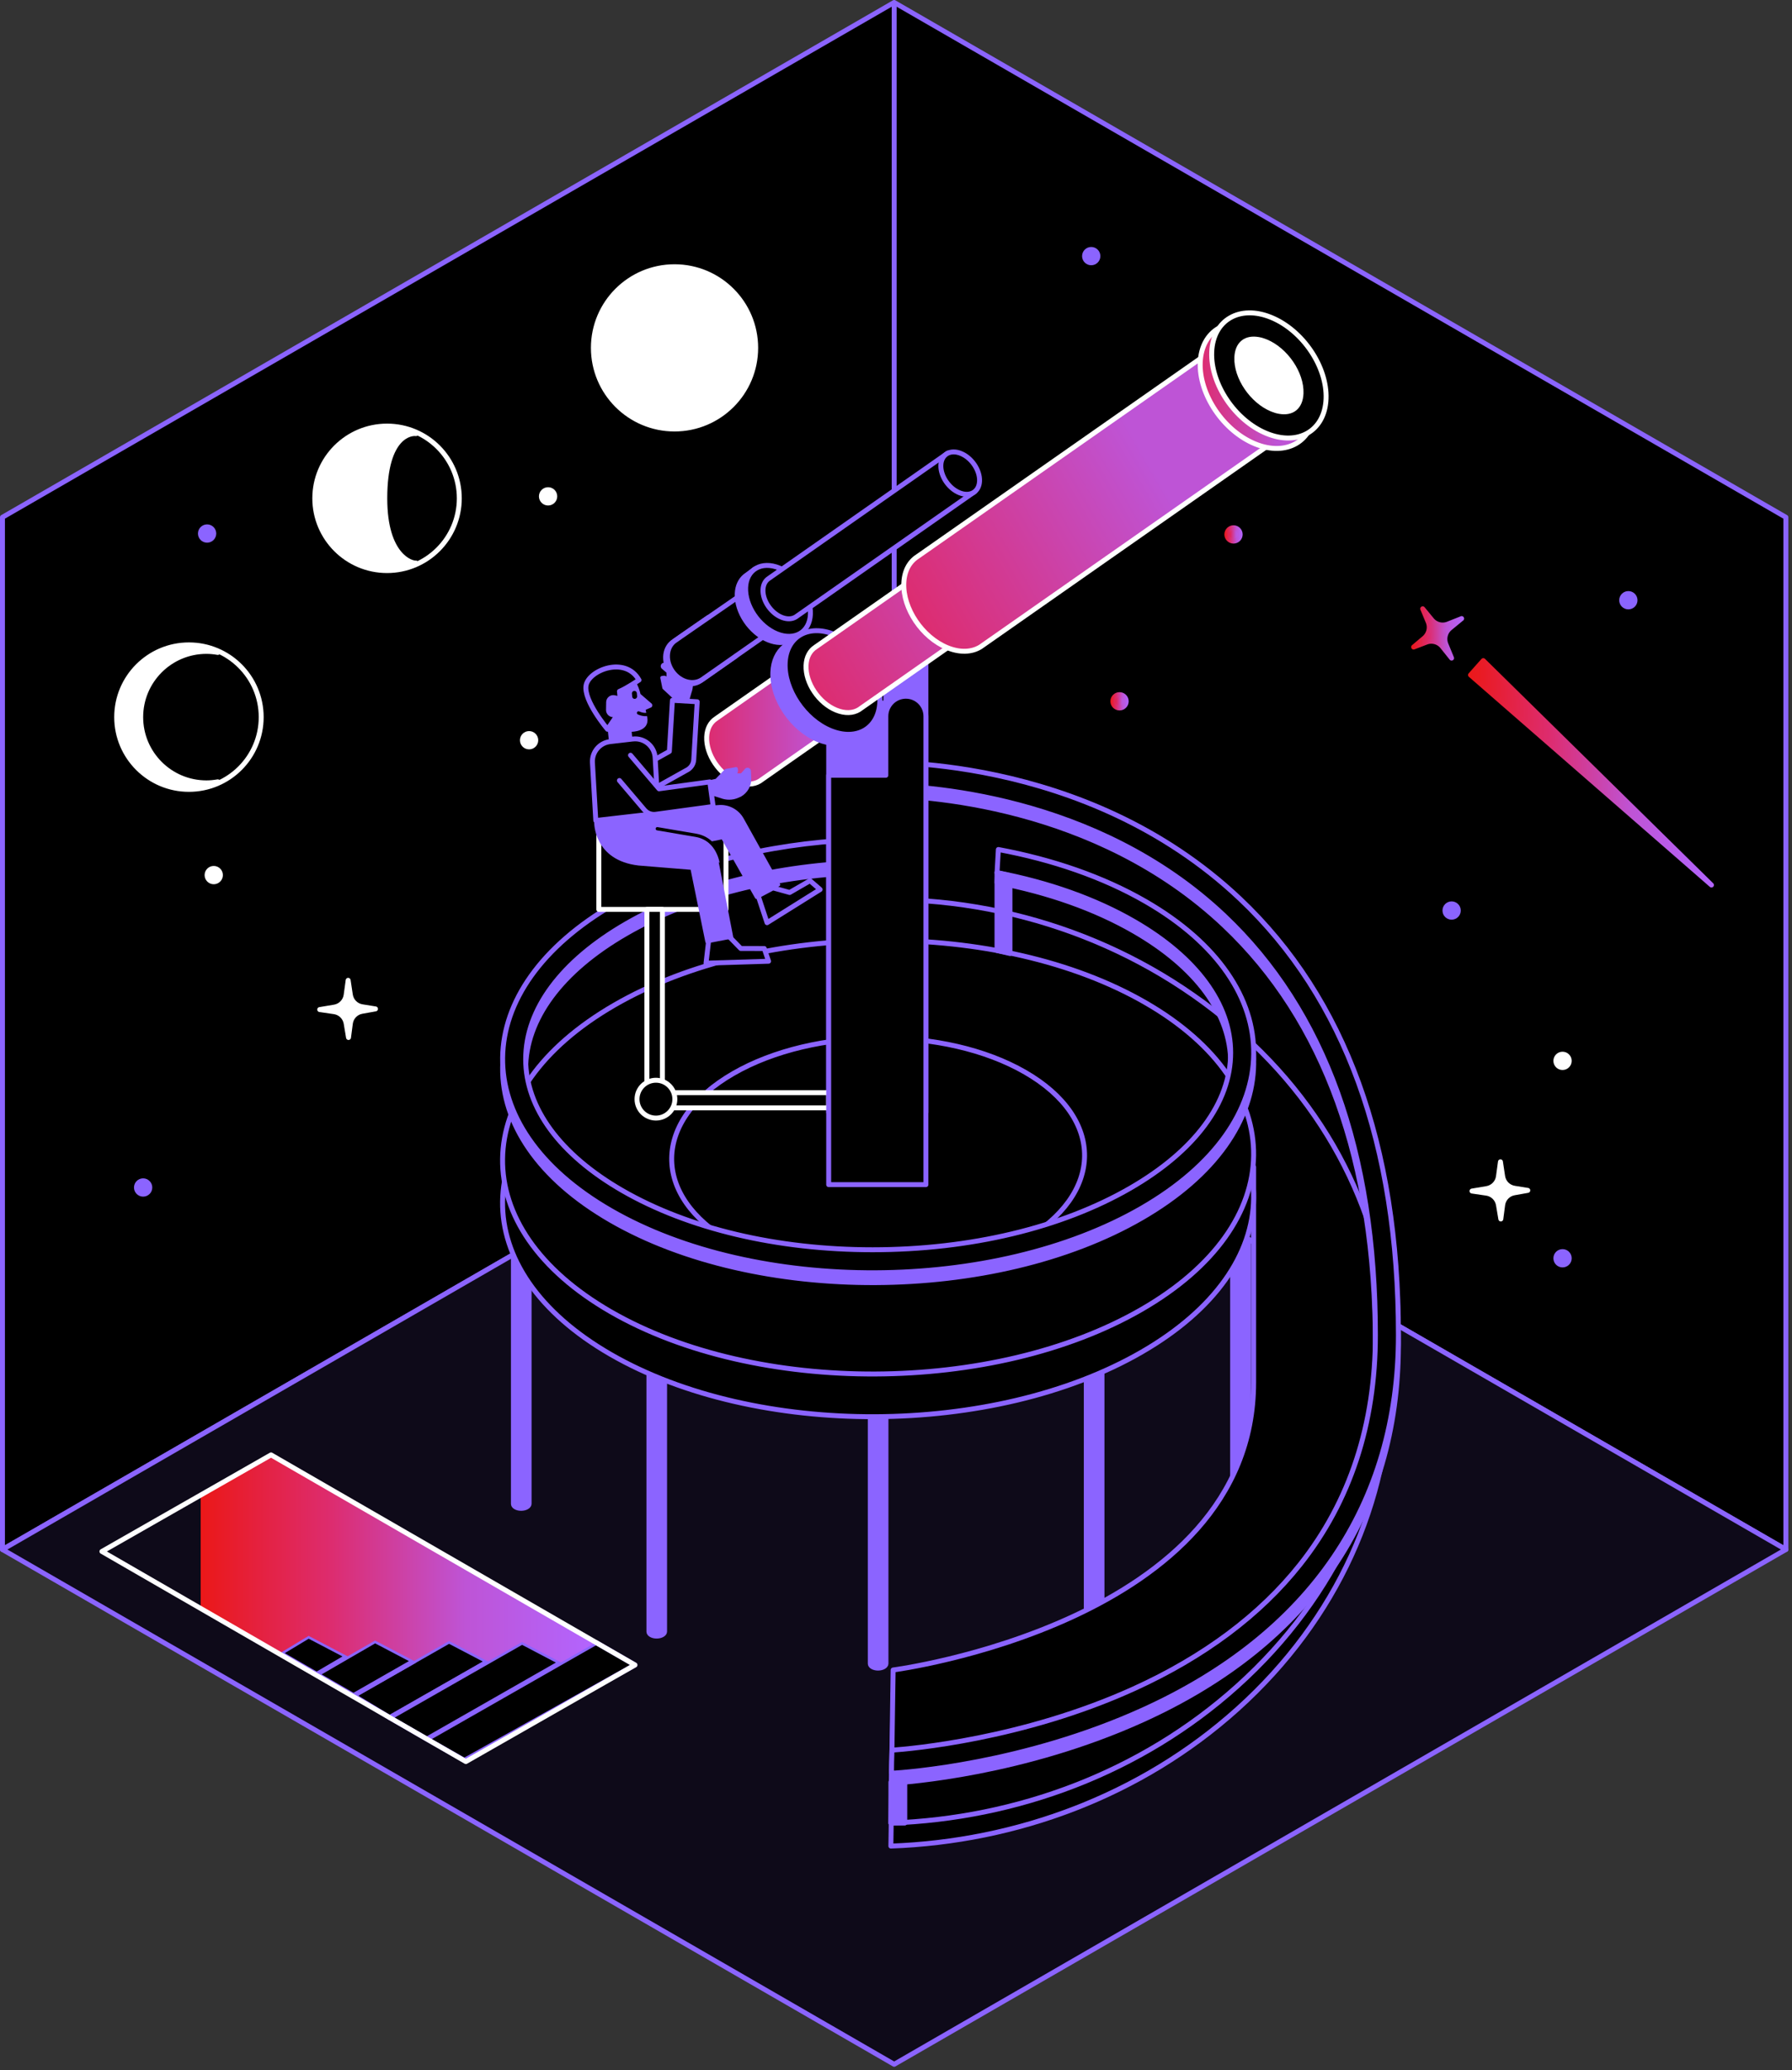 <svg xmlns="http://www.w3.org/2000/svg" fill="none" viewBox="0 0 354 409">
  <rect x="0" y="0" width="354" height="409" fill="#333333" stroke="none"/>
  <g clip-path="url(#a)">
    <path fill="#000" fill-rule="evenodd" stroke="#8B64FF" stroke-linecap="round" stroke-linejoin="round"
      stroke-width=".975"
      d="M.487 102.186 176.637.487V204.418L.487 306.117V102.186Zm352.3 0L176.637.487V204.418l176.15 101.699V102.186Z"
      clip-rule="evenodd" />
    <path fill="#0E0A19" stroke="#8B64FF" stroke-linecap="round" stroke-linejoin="round" stroke-width=".975"
      d="M.487 306.117 176.637 204.418l176.15 101.699-176.15 101.699L.487 306.117Z" />
    <path fill="#000"
      d="m150.728 125.84-12.395 8.678c-.767.507-1.742.708-2.802.481-2.32-.501-4.134-2.86-4.043-5.272.046-1.189.54-2.164 1.313-2.788.189-.15 7.625-5.285 12.831-8.879" />
    <path stroke="#8B64FF" stroke-linecap="round" stroke-linejoin="round" stroke-width=".975"
      d="m150.728 125.84-12.395 8.678c-.767.507-1.742.708-2.802.481-2.32-.501-4.134-2.86-4.043-5.272.046-1.189.54-2.164 1.313-2.788.189-.15 7.625-5.285 12.831-8.879" />
    <path fill="#8B64FF" stroke="#8B64FF" stroke-linecap="round" stroke-linejoin="round" stroke-width=".975"
      d="M171.919 328.646v-52.175h3.1v52.175c0 .228-.156.455-.461.631-.611.351-1.593.357-2.197.006-.306-.175-.449-.409-.442-.637Zm-43.732-6.324v-52.176h3.1v52.176c0 .227-.156.455-.461.631-.611.351-1.593.357-2.197.006-.306-.176-.449-.41-.442-.637Zm86.404 0v-52.176h3.1v52.176c0 .227-.156.455-.461.631-.611.351-1.593.357-2.197.006-.306-.176-.449-.41-.442-.637ZM101.42 297.083v-52.176h3.1v52.176c0 .227-.156.455-.461.63-.611.351-1.593.358-2.197.007-.306-.176-.449-.41-.442-.637Zm142.076 0v-52.176h3.101v52.176c0 .227-.156.455-.462.63-.611.351-1.592.358-2.197.007-.305-.176-.448-.41-.442-.637Z" />
    <path fill="#000"
      d="m173.264 198.419 74.386 36.686v42.542c0 47.515-71.214 56.817-71.214 56.817l-.449 30.238c24.791-.884 49.407-9.919 68.465-27.066 39.793-35.802 40.274-93.425 1.066-128.694-19.903-17.907-45.975-29.081-72.261-28.632l-.227 20.579" />
    <path stroke="#8B64FF" stroke-linecap="round" stroke-linejoin="round" stroke-width=".975"
      d="m173.264 198.419 74.386 36.686v42.542c0 47.515-71.214 56.817-71.214 56.817l-.449 30.238c24.791-.884 49.407-9.919 68.465-27.066 39.793-35.802 40.274-93.425 1.066-128.694-19.903-17.907-45.975-29.081-72.261-28.632l-.227 20.579" />
    <path fill="#000"
      d="m173.264 195.819 74.386 34.736v42.542c0 47.515-71.214 56.817-71.214 56.817l-.449 30.238c24.791-.884 49.407-9.919 68.465-27.066 39.793-35.802 40.274-93.425 1.066-128.694-19.903-17.907-45.975-27.131-72.261-26.682l-.227 18.629" />
    <path stroke="#8B64FF" stroke-linecap="round" stroke-linejoin="round" stroke-width=".975"
      d="m173.264 195.819 74.386 34.736v42.542c0 47.515-71.214 56.817-71.214 56.817l-.449 30.238c24.791-.884 49.407-9.919 68.465-27.066 39.793-35.802 40.274-93.425 1.066-128.694-19.903-17.907-45.975-27.131-72.261-26.682l-.227 18.629" />
    <path fill="#000" stroke="#8B64FF" stroke-linecap="round" stroke-linejoin="round" stroke-width=".975"
      d="M225.53 267.111c-29.185 16.848-76.154 17.049-104.91.448-28.756-16.601-28.404-43.719.78-60.573 29.185-16.848 76.154-17.05 104.91-.449s28.405 43.719-.78 60.574Z" />
    <path fill="#000" stroke="#8B64FF" stroke-linecap="round" stroke-linejoin="round" stroke-width=".975"
      d="M225.53 258.674c-29.185 16.848-76.154 17.05-104.91.449-28.756-16.601-28.404-43.719.78-60.574 29.185-16.848 76.154-17.049 104.91-.448s28.405 43.719-.78 60.573Z" />
    <path fill="#000" stroke="#8B64FF" stroke-linecap="round" stroke-linejoin="round" stroke-width=".975"
      d="M202.092 245.134c-16.042 9.262-41.867 9.373-57.675.247s-15.613-24.037.429-33.3c16.042-9.262 41.867-9.373 57.675-.247s15.613 24.037-.429 33.3Z" />
    <path fill="#8B64FF" stroke="#8B64FF" stroke-linecap="round" stroke-linejoin="round" stroke-width=".975"
      d="M121.4 180.492c13.234-7.637 30.121-11.849 47.314-12.629v-12.994c0-1.209.942-2.203 2.145-2.268 1.755-.098 43.348-2.119 74.067 26.897 20.781 19.63 31.324 48.626 31.324 86.177 0 33.475-17.44 59.085-50.427 74.061-23.576 10.705-46.774 12.363-49.654 12.532-.13.006.039-4.563.039-4.563 3.673-.254 25.818-2.165 47.736-12.11 13.917-6.318 24.993-14.599 32.91-24.602 9.854-12.454 14.852-27.703 14.852-45.312 0-36.224-10.049-64.096-29.861-82.836-25.415-24.037-59.728-25.72-68.568-25.733v12.571c0 .351-.085.676-.228.975v1.631c-.468 0-.936.013-1.404.026-18.135.416-35.067 4.687-47.957 12.129-12.798 7.391-19.844 16.894-19.844 26.761 0 9.626 6.773 18.83 19.064 25.928 13.078 7.553 30.648 11.713 49.459 11.713 19.24 0 37.316-4.322 50.901-12.161 12.799-7.391 19.845-16.894 19.845-26.761 0-9.626-6.773-18.83-19.065-25.928-7.696-4.446-16.945-7.709-27.085-9.653l.26-4.569c10.66 1.982 20.663 5.408 29.1 10.276 28.756 16.601 28.405 43.719-.78 60.574-29.185 16.848-76.154 17.049-104.91.448-28.756-16.601-28.404-43.719.78-60.573l-.013-.007Z" />
    <path fill="#000" stroke="#8B64FF" stroke-linecap="round" stroke-linejoin="round" stroke-width=".975"
      d="M121.4 178.542c13.234-7.637 30.121-11.849 47.314-12.629v-12.994c0-1.209.942-2.203 2.145-2.268 1.755-.098 43.348-2.119 74.067 26.897 20.781 19.63 31.324 48.626 31.324 86.177 0 33.475-17.44 59.085-50.427 74.061-23.576 10.705-46.774 12.363-49.654 12.532-.13.006.039-4.563.039-4.563 3.673-.254 25.818-2.165 47.736-12.11 13.917-6.318 24.993-14.599 32.91-24.602 9.854-12.454 14.852-27.703 14.852-45.312 0-36.224-10.049-64.096-29.861-82.836-25.415-24.037-59.728-25.72-68.568-25.733v15.177c-.468 0-1.164.013-1.632.026-18.135.416-35.067 4.687-47.957 12.129-12.798 7.391-19.844 16.894-19.844 26.761 0 9.626 6.773 18.83 19.064 25.928 13.078 7.553 30.648 11.713 49.459 11.713 19.24 0 37.316-4.322 50.901-12.161 12.799-7.391 19.845-16.894 19.845-26.761 0-9.626-6.773-18.83-19.065-25.928-7.696-4.446-16.945-7.709-27.085-9.653l.26-4.569c10.66 1.982 20.663 5.408 29.1 10.276 28.756 16.601 28.405 43.719-.78 60.574-29.185 16.848-76.154 17.049-104.91.448-28.756-16.601-28.404-43.719.78-60.573l-.013-.007Z" />
    <path fill="#8B64FF" stroke="#8B64FF" stroke-linecap="round" stroke-linejoin="round" stroke-width=".975"
      d="M175.994 360.151h2.736v-8.086h-2.736v8.086Z" />
    <path fill="#000" stroke="#fff" stroke-linecap="round" stroke-linejoin="round" stroke-width=".975"
      d="M37.323 155.947c7.883 0 14.274-6.39 14.274-14.274 0-7.883-6.391-14.274-14.274-14.274-7.883 0-14.274 6.391-14.274 14.274 0 7.884 6.391 14.274 14.274 14.274Z" />
    <path fill="#fff" stroke="#fff" stroke-linecap="round" stroke-linejoin="round" stroke-width=".975"
      d="M37.252 127.641c2.061 0 4.011.455 5.779 1.254-.735-.13-1.482-.208-2.249-.208-7.17 0-12.987 5.811-12.987 12.987 0 7.17 5.811 12.987 12.987 12.987.767 0 1.514-.078 2.249-.208-1.762.8-3.718 1.255-5.779 1.255-7.748 0-14.034-6.286-14.034-14.034 0-7.748 6.285-14.033 14.034-14.033Z" />
    <path fill="#000" stroke="#fff" stroke-linecap="round" stroke-linejoin="round" stroke-width=".975"
      d="M76.459 112.723c7.883 0 14.274-6.391 14.274-14.274 0-7.883-6.391-14.274-14.274-14.274-7.883 0-14.274 6.391-14.274 14.274 0 7.883 6.391 14.274 14.274 14.274Z" />
    <path fill="#fff" stroke="#fff" stroke-linecap="round" stroke-linejoin="round" stroke-width=".975"
      d="M76.388 84.415c2.061 0 4.011.455 5.779 1.254-.735-.13-6.155.091-6.155 12.779 0 11.524 5.421 12.902 6.155 12.78-1.762.799-3.718 1.254-5.779 1.254-7.748 0-14.034-6.285-14.034-14.034 0-7.748 6.285-14.034 14.034-14.034Zm56.862.338c8.853 0 16.029-7.176 16.029-16.029 0-8.853-7.176-16.029-16.029-16.029-8.852 0-16.029 7.176-16.029 16.029 0 8.853 7.177 16.029 16.029 16.029ZM290.784 235.3l2.873.422c1.202.176 2.151 1.112 2.353 2.308l.468 2.788.364-2.775c.156-1.209 1.079-2.178 2.281-2.392l2.685-.481-2.639-.423c-1.203-.195-2.145-1.137-2.327-2.346l-.436-2.88-.396 2.906c-.163 1.215-1.105 2.184-2.314 2.385l-2.912.488ZM63.154 199.445l2.873.423c1.202.175 2.151 1.111 2.353 2.307l.468 2.789.364-2.776c.156-1.209 1.079-2.177 2.281-2.392l2.684-.481-2.639-.422c-1.202-.195-2.145-1.138-2.327-2.347l-.435-2.879-.397 2.905c-.163 1.216-1.105 2.184-2.314 2.386l-2.912.487Z" />
    <path fill="url(#b)" stroke="url(#c)" stroke-linecap="round" stroke-linejoin="round" stroke-width=".975"
      d="m288.736 122.207-2.704 1.072a2.79 2.79 0 0 1-3.191-.825l-1.794-2.184 1.072 2.58c.468 1.125.156 2.425-.78 3.218l-2.086 1.761 2.496-.955c1.137-.436 2.424-.085 3.185.864l1.82 2.275-1.112-2.71c-.468-1.138-.136-2.444.813-3.224l2.281-1.879v.007Z" />
    <path fill="url(#d)" stroke="url(#e)" stroke-linecap="round" stroke-linejoin="round" stroke-width=".975"
      d="m338.091 174.843-45.078-44.336-2.522 2.84 47.6 41.496Z" />
    <path fill="#fff" stroke="#fff" stroke-linecap="round" stroke-linejoin="round" stroke-width=".975"
      d="M42.224 174.2c.729 0 1.319-.591 1.319-1.32 0-.729-.591-1.319-1.319-1.319-.729 0-1.319.59-1.319 1.319s.591 1.32 1.319 1.32Zm62.296-26.644c.729 0 1.319-.591 1.319-1.32 0-.728-.59-1.319-1.319-1.319s-1.319.591-1.319 1.319c0 .729.59 1.32 1.319 1.32Z" />
    <path fill="#8B64FF" stroke="#8B64FF" stroke-linecap="round" stroke-linejoin="round" stroke-width=".975"
      d="M40.911 106.723c.729 0 1.319-.591 1.319-1.32 0-.728-.591-1.319-1.319-1.319-.729 0-1.319.591-1.319 1.319 0 .729.591 1.32 1.319 1.32Z" />
    <path fill="url(#f)" stroke="url(#g)" stroke-linecap="round" stroke-linejoin="round" stroke-width=".975"
      d="M221.156 139.867c.729 0 1.319-.591 1.319-1.32 0-.729-.59-1.319-1.319-1.319s-1.32.59-1.32 1.319.591 1.32 1.32 1.32Z" />
    <path fill="#8B64FF" stroke="#8B64FF" stroke-linecap="round" stroke-linejoin="round" stroke-width=".975"
      d="M215.566 51.915c.729 0 1.319-.591 1.319-1.319 0-.729-.59-1.319-1.319-1.319s-1.32.591-1.32 1.319c0 .729.591 1.319 1.32 1.319ZM286.76 181.201c.729 0 1.32-.591 1.32-1.32 0-.729-.591-1.319-1.32-1.319-.728 0-1.319.59-1.319 1.319s.591 1.32 1.319 1.32ZM28.275 235.917c.729 0 1.319-.59 1.319-1.319s-.591-1.32-1.319-1.32c-.729 0-1.319.591-1.319 1.32 0 .729.591 1.319 1.319 1.319Zm280.397 13.982c.729 0 1.32-.591 1.32-1.32 0-.728-.591-1.319-1.32-1.319-.729 0-1.319.591-1.319 1.319 0 .729.59 1.32 1.319 1.32Z" />
    <path fill="#fff" stroke="#fff" stroke-linecap="round" stroke-linejoin="round" stroke-width=".975"
      d="M308.672 210.899c.729 0 1.32-.591 1.32-1.32 0-.728-.591-1.319-1.32-1.319-.729 0-1.319.591-1.319 1.319 0 .729.59 1.32 1.319 1.32Z" />
    <path fill="#8B64FF" stroke="#8B64FF" stroke-linecap="round" stroke-linejoin="round" stroke-width=".975"
      d="M321.672 119.899c.729 0 1.32-.591 1.32-1.32 0-.728-.591-1.319-1.32-1.319-.729 0-1.319.591-1.319 1.319 0 .729.59 1.32 1.319 1.32Z" />
    <path fill="url(#h)" stroke="url(#i)" stroke-linecap="round" stroke-linejoin="round" stroke-width=".975"
      d="M243.672 106.899c.729 0 1.32-.591 1.32-1.32 0-.728-.591-1.319-1.32-1.319-.729 0-1.319.591-1.319 1.319 0 .729.59 1.32 1.319 1.32Z" />
    <path fill="#fff" stroke="#fff" stroke-linecap="round" stroke-linejoin="round" stroke-width=".975"
      d="M108.271 99.378c.728 0 1.319-.591 1.319-1.319 0-.729-.591-1.319-1.319-1.319-.729 0-1.32.591-1.32 1.319 0 .729.591 1.319 1.32 1.319Z" />
    <path fill="#8B64FF" stroke="#8B64FF" stroke-linecap="round" stroke-linejoin="round" stroke-width=".975"
      d="m175.825 156.123-2.561-.969v22.542h2.561v-21.573Zm23.686 16.868-2.561-.611v15.398l2.561.592v-15.379Zm-26.474-.715-2.561-.618v14.118l2.561-.299v-13.201Z" />
    <path fill="#000" stroke="#8B64FF" stroke-linecap="round" stroke-linejoin="round" stroke-width=".975"
      d="m69.829 334.977 18.876-10.784 7.702 4.037-19.422 11.095-7.157-4.348Z" />
    <path fill="#000" stroke="#8B64FF" stroke-linecap="round" stroke-linejoin="round" stroke-width=".975"
      d="m62.569 330.785 11.531-6.682 7.696 4.036-11.966 6.838-7.261-4.192Zm-7.261-4.193 5.662-3.412 7.696 4.036-6.097 3.569-7.261-4.193Zm21.677 12.734 26.143-14.93 7.696 4.036-26.494 15.132-7.345-4.238Zm7.345 4.238 33.403-19.078 7.696 4.44-33.702 18.85-7.397-4.212Z" />
    <path fill="url(#j)"
      d="m117.734 324.486-6.909 3.945-7.696-4.036-6.721 3.835-7.702-4.037-6.91 3.946-7.696-4.037-5.434 3.114-7.696-4.037-5.662 3.413-15.665-8.827v-22.399l13.897-7.943 64.194 37.063Z" />
    <path stroke="#fff" stroke-linecap="round" stroke-linejoin="round" stroke-width=".975"
      d="M53.541 287.423 20.137 306.5l71.89 41.509 33.403-19.084-71.889-41.502Z" />
    <path fill="#000" stroke="#fff" stroke-linecap="round" stroke-linejoin="round" stroke-width=".975"
      d="M118.293 179.66h25.123v-18.72h-25.123v18.72Z" />
    <path fill="#8B64FF" stroke="#8B64FF" stroke-linecap="round" stroke-linejoin="round" stroke-width=".975"
      d="M174.993 138.892v-11.654c0-2.184 1.768-3.959 3.959-3.959 2.19 0 3.958 1.768 3.958 3.959v92.527h-19.207v-80.873h11.29Z" />
    <path fill="url(#k)" stroke="#fff" stroke-linecap="round" stroke-linejoin="round" stroke-width=".975"
      d="m150.429 154.063 23.049-16.133-8.599-12.357-23.42 16.393c-1.085.702-1.794 1.95-1.859 3.614-.143 3.471 2.516 7.423 5.941 8.827 1.742.715 3.341.631 4.518-.084l.201-.137c.059-.039.117-.078.169-.123Z" />
    <path fill="#8B64FF" stroke="#8B64FF" stroke-linecap="round" stroke-linejoin="round" stroke-width=".975"
      d="m154.915 127.757.058-.052c.078-.065.169-.123.254-.182l2.515-1.859.553.774c1.254-.104 2.645.117 4.108.715 5.161 2.119 9.178 8.086 8.963 13.325-.052 1.215-.331 2.281-.786 3.185l.364.513-1.476 1.027c-.442.442-.955.793-1.527 1.06l-.059.039c-1.703.78-3.887.786-6.246-.176-5.161-2.119-9.178-8.086-8.964-13.325.091-2.216.93-3.945 2.249-5.044h-.006Z" />
    <path fill="#000" stroke="#8B64FF" stroke-linecap="round" stroke-linejoin="round" stroke-width=".975"
      d="M155.11 131.001c.214-5.239 4.569-7.774 9.73-5.655 5.161 2.119 9.178 8.086 8.964 13.325-.215 5.239-4.57 7.774-9.731 5.655-5.161-2.119-9.178-8.086-8.963-13.325Z" />
    <path fill="#8B64FF" stroke="#8B64FF" stroke-linecap="round" stroke-linejoin="round" stroke-width=".975"
      d="m147.166 113.861.039-.033c.059-.045.111-.084.169-.123l1.723-1.274.377.526c.858-.071 1.813.078 2.808.488 3.536 1.449 6.279 5.531 6.136 9.119-.033.832-.228 1.56-.54 2.178l.254.351-1.008.702c-.305.299-.656.539-1.04.728l-.039.026c-1.163.533-2.658.539-4.277-.124-3.536-1.449-6.279-5.531-6.136-9.119.059-1.521.637-2.698 1.541-3.452l-.007.007Z" />
    <path fill="#000" stroke="#8B64FF" stroke-linecap="round" stroke-linejoin="round" stroke-width=".975"
      d="M147.297 116.083c.143-3.588 3.126-5.317 6.662-3.867 3.536 1.449 6.279 5.531 6.136 9.119-.143 3.588-3.126 5.317-6.662 3.868-3.536-1.45-6.279-5.532-6.136-9.12Z" />
    <path fill="url(#l)" stroke="#fff" stroke-linecap="round" stroke-linejoin="round" stroke-width=".975"
      d="m170.059 139.938 56.94-39.871-8.599-12.356-57.311 40.131c-1.085.702-1.794 1.95-1.859 3.614-.143 3.471 2.516 7.423 5.941 8.827 1.742.715 3.341.63 4.518-.085l.201-.136c.059-.039.117-.078.169-.124Z" />
    <path fill="url(#m)" stroke="#fff" stroke-linecap="round" stroke-linejoin="round" stroke-width=".975"
      d="m194.194 127.445 60.924-42.646-12.428-17.855-61.464 43.024c-1.573 1.014-2.593 2.814-2.684 5.226-.202 5.018 3.64 10.725 8.58 12.753 2.515 1.033 4.829.903 6.526-.124l.286-.195c.084-.058.169-.11.247-.175l.013-.007Z" />
    <path fill="#000" stroke="#8B64FF" stroke-linecap="round" stroke-linejoin="round" stroke-width=".975"
      d="m157.41 121.732 35.14-24.603-5.311-7.625-35.367 24.765c-.669.435-1.105 1.202-1.15 2.229-.085 2.145 1.553 4.583 3.666 5.447 1.072.442 2.06.39 2.788-.052l.124-.084c.032-.026.071-.046.104-.072l.006-.006Z" />
    <path fill="#000" stroke="#8B64FF" stroke-linecap="round" stroke-linejoin="round" stroke-width=".975"
      d="M185.861 91.897c.084-2.145 1.865-3.179 3.978-2.308 2.112.865 3.75 3.302 3.666 5.447-.085 2.145-1.866 3.179-3.978 2.308-2.113-.865-3.751-3.302-3.666-5.447Z" />
    <path fill="url(#n)" stroke="#fff" stroke-linecap="round" stroke-linejoin="round" stroke-width=".975"
      d="M237.101 71.597c.253-6.331 5.518-9.386 11.758-6.825 6.24 2.561 11.083 9.77 10.829 16.094-.253 6.324-5.518 9.386-11.758 6.825-6.24-2.561-11.083-9.77-10.829-16.094Z" />
    <path fill="#000" stroke="#fff" stroke-linecap="round" stroke-linejoin="round" stroke-width=".975"
      d="M239.369 69.537c.254-6.331 5.519-9.386 11.759-6.825 6.24 2.561 11.082 9.77 10.829 16.094-.254 6.324-5.519 9.386-11.759 6.825-6.24-2.561-11.082-9.77-10.829-16.094Z" />
    <path fill="#fff" stroke="#fff" stroke-linecap="round" stroke-linejoin="round" stroke-width=".975"
      d="M252.753 81.276c1.228.214 2.268.013 3.009-.585.761-.618 1.196-1.645 1.248-2.97.156-3.926-3.023-8.606-6.949-10.218-.507-.208-1.001-.357-1.475-.435-1.229-.214-2.269-.013-3.01.585-.767.618-1.195 1.645-1.247 2.97-.156 3.926 3.022 8.606 6.948 10.218.507.208 1.001.357 1.476.435Z" />
    <path fill="#8B64FF" stroke="#8B64FF" stroke-linecap="round" stroke-linejoin="round" stroke-width=".65"
      d="m133.438 139.035-.325-1.326-1.95-1.826-.403-2.009.332-.052c.305-.045.585.143.663.449l.273 1.072-.059-2.613-1.053-.91c-.169-.221-.013-.559.26-.572l1.417-.078c1.365-.078 2.639.605 3.354 1.794l.234.514c.468 1.014.507 2.203.104 3.276l-.565 1.93-2.288.345.006.006Z" />
    <path fill="#8B64FF"
      d="M118.677 163.592s6.273 5.434 14.736 3.712l9.34-1.84 6.702 11.804 4.355-2.496-7.189-12.922c-.949-1.703-2.828-2.678-4.765-2.476l-10.868.721-.741-1.085" />
    <path stroke="#8B64FF" stroke-linecap="round" stroke-linejoin="round" stroke-width=".65"
      d="M118.677 163.592s6.273 5.434 14.736 3.712l9.34-1.84 6.702 11.804 4.355-2.496-7.189-12.922c-.949-1.703-2.828-2.678-4.765-2.476l-10.868.721-.741-1.085" />
    <path fill="#000" stroke="#8B64FF" stroke-linecap="round" stroke-linejoin="round" stroke-width=".975"
      d="m149.766 176.956 1.762 5.33 10.484-6.558-2.002-1.736-4.017 2.327-3.302-.916-2.925 1.553Zm-9.665 7.91-.63 5.415 12.356-.384-.851-2.509-4.648-.013-2.392-2.457-3.835-.052Zm-3.965-33.02c.533-.429.871-1.066.91-1.768l.682-11.44-4.894-.292-.605 10.101-7.598 4.244 2.392 4.284 8.768-4.895c.124-.065.234-.143.338-.227l.007-.007Z" />
    <path fill="#8B64FF"
      d="m124.949 146.335-.162-1.768s3.542 0 3.087-2.776l-.331-1.56 1.15-.507c.247-.24.202-.656-.097-.832l-2.074-1.794s-1.638-8.281-8.69-2.931c-3.322 2.522 2.093 8.801 2.093 8.801l.416 3.893 4.602-.533.006.007Z" />
    <path stroke="#000" stroke-linecap="round" stroke-linejoin="round" stroke-width=".975"
      d="M125.32 136.981c.02.202.033.403.052.598" />
    <path fill="#000" stroke="#8B64FF" stroke-linecap="round" stroke-linejoin="round" stroke-width=".975"
      d="M126.23 134.342s-2.392 1.638-3.861 2.242c.026.403.136 1.105.162 1.508l-1.183-.26c-.565-.123-1.105.299-1.118.884l-.026 1.541c-.006.507.397.923.904.936l.858.013-1.95 2.866s-4.797-5.674-4.238-8.684c.559-3.009 7.774-5.843 10.452-1.04v-.006Z" />
    <path fill="#8B64FF"
      d="M117.702 162.097v.37s-.117 7.202 8.463 8.197l10.536.858 2.958 14.521 4.855-.936-2.814-14.515c-.371-1.917-1.853-3.425-3.764-3.835l-11.576-2.476.403-3.335-9.055 1.157" />
    <path stroke="#8B64FF" stroke-linecap="round" stroke-linejoin="round" stroke-width=".65"
      d="M117.702 162.097v.37s-.117 7.202 8.463 8.197l10.536.858 2.958 14.521 4.855-.936-2.814-14.515c-.371-1.917-1.853-3.425-3.764-3.835l-11.576-2.476.403-3.335-9.055 1.157" />
    <path fill="#000" stroke="#8B64FF" stroke-linecap="round" stroke-linejoin="round" stroke-width=".975"
      d="m125.021 145.991-4.492.52c-2.067.24-3.601 2.041-3.497 4.121l.663 11.466 12.363-1.424-.637-10.946c-.11-2.281-2.132-3.997-4.4-3.731v-.006Z" />
    <path fill="#000"
      d="m122.362 154.193 4.96 5.837c.091.104.188.202.292.286.527.442 1.216.644 1.911.553l11.356-1.547-.663-4.856-10.03 1.365-5.635-6.63" />
    <path stroke="#8B64FF" stroke-linecap="round" stroke-linejoin="round" stroke-width=".975"
      d="m122.362 154.193 4.96 5.837c.091.104.188.202.292.286.527.442 1.216.644 1.911.553l11.356-1.547-.663-4.856-10.03 1.365-5.635-6.63" />
    <path fill="#8B64FF" stroke="#8B64FF" stroke-linecap="round" stroke-linejoin="round" stroke-width=".65"
      d="m140.211 154.466 1.333-.305 1.859-1.924 2.015-.371.045.332c.039.305-.156.585-.461.656l-1.079.26 2.613-.019.923-1.034c.227-.162.559 0 .565.273l.059 1.417c.052 1.365-.644 2.626-1.84 3.328l-.52.228c-1.02.455-2.21.474-3.276.052l-1.924-.592-.312-2.294v-.007Z" />
    <path stroke="#000" stroke-linecap="round" stroke-linejoin="round" stroke-width=".65"
      d="M127.738 141.141c-.76.11-1.599-.299-1.599-.299" />
    <path fill="#000"
      d="m145.353 129.604-6.656 4.66c-.767.507-1.742.709-2.801.481-2.321-.5-4.134-2.86-4.043-5.271.045-1.19.539-2.165 1.313-2.789.188-.149 1.56-1.098 6.766-4.693" />
    <path stroke="#8B64FF" stroke-linecap="round" stroke-linejoin="round" stroke-width=".975"
      d="m145.353 129.604-6.656 4.66c-.767.507-1.742.709-2.801.481-2.321-.5-4.134-2.86-4.043-5.271.045-1.19.539-2.165 1.313-2.789.188-.149 1.56-1.098 6.766-4.693" />
    <path fill="#000" stroke="#fff" stroke-linecap="round" stroke-linejoin="round" stroke-width=".975"
      d="M130.852 179.66v36.199h32.844v3.003H127.79V179.66h3.062Z" />
    <path fill="#000" stroke="#fff" stroke-linecap="round" stroke-linejoin="round" stroke-width=".975"
      d="M129.578 220.883c2.064 0 3.737-1.673 3.737-3.737s-1.673-3.738-3.737-3.738c-2.065 0-3.738 1.674-3.738 3.738s1.673 3.737 3.738 3.737Z" />
    <path fill="#000" stroke="#8B64FF" stroke-linecap="round" stroke-linejoin="round" stroke-width=".975"
      d="M174.993 153.159v-11.655c0-2.184 1.768-3.958 3.959-3.958 2.19 0 3.958 1.768 3.958 3.958v92.528h-19.207v-80.873h11.29Z" />
    <path fill="#8B64FF" d="M142.512 170.644s-.513-4.836-5.07-5.629l-7.598-1.293" />
    <path stroke="#000" stroke-linecap="round" stroke-linejoin="round" stroke-width=".65"
      d="M142.512 170.644s-.513-4.836-5.07-5.629l-7.598-1.293" />
  </g>
  <defs>
    <linearGradient id="b" x1="279.253" x2="288.736" y1="125.145" y2="125.145" gradientUnits="userSpaceOnUse">
      <stop stop-color="#EB1818" />
      <stop offset=".33" stop-color="#DD2C6F" />
      <stop offset=".67" stop-color="#BE54D6" />
      <stop offset="1" stop-color="#B265FF" />
    </linearGradient>
    <linearGradient id="c" x1="278.765" x2="289.224" y1="0" y2="0" gradientUnits="userSpaceOnUse">
      <stop stop-color="#EB1818" />
      <stop offset=".33" stop-color="#DD2C6F" />
      <stop offset=".67" stop-color="#BE54D6" />
      <stop offset="1" stop-color="#B265FF" />
    </linearGradient>
    <linearGradient id="d" x1="290.491" x2="338.091" y1="152.672" y2="152.672" gradientUnits="userSpaceOnUse">
      <stop stop-color="#EB1818" />
      <stop offset=".33" stop-color="#DD2C6F" />
      <stop offset=".67" stop-color="#BE54D6" />
      <stop offset="1" stop-color="#B265FF" />
    </linearGradient>
    <linearGradient id="e" x1="290.004" x2="338.578" y1="152.672" y2="152.672" gradientUnits="userSpaceOnUse">
      <stop stop-color="#EB1818" />
      <stop offset=".33" stop-color="#DD2C6F" />
      <stop offset=".67" stop-color="#BE54D6" />
      <stop offset="1" stop-color="#B265FF" />
    </linearGradient>
    <linearGradient id="f" x1="219.843" x2="222.475" y1="138.547" y2="138.547" gradientUnits="userSpaceOnUse">
      <stop stop-color="#EB1818" />
      <stop offset=".33" stop-color="#DD2C6F" />
      <stop offset=".67" stop-color="#BE54D6" />
      <stop offset="1" stop-color="#B265FF" />
    </linearGradient>
    <linearGradient id="g" x1="219.355" x2="222.963" y1="138.547" y2="138.547" gradientUnits="userSpaceOnUse">
      <stop stop-color="#EB1818" />
      <stop offset=".33" stop-color="#DD2C6F" />
      <stop offset=".67" stop-color="#BE54D6" />
      <stop offset="1" stop-color="#B265FF" />
    </linearGradient>
    <linearGradient id="h" x1="242.353" x2="244.985" y1="105.579" y2="105.579" gradientUnits="userSpaceOnUse">
      <stop stop-color="#EB1818" />
      <stop offset=".33" stop-color="#DD2C6F" />
      <stop offset=".67" stop-color="#BE54D6" />
      <stop offset="1" stop-color="#B265FF" />
    </linearGradient>
    <linearGradient id="i" x1="241.865" x2="245.473" y1="105.579" y2="105.579" gradientUnits="userSpaceOnUse">
      <stop stop-color="#EB1818" />
      <stop offset=".33" stop-color="#DD2C6F" />
      <stop offset=".67" stop-color="#BE54D6" />
      <stop offset="1" stop-color="#B265FF" />
    </linearGradient>
    <linearGradient id="j" x1="39.644" x2="117.734" y1="307.93" y2="307.93" gradientUnits="userSpaceOnUse">
      <stop stop-color="#EB1818" />
      <stop offset=".33" stop-color="#DD2C6F" />
      <stop offset=".67" stop-color="#BE54D6" />
      <stop offset="1" stop-color="#B265FF" />
    </linearGradient>
    <linearGradient id="k" x1="139.6" x2="173.478" y1="140.237" y2="140.237" gradientUnits="userSpaceOnUse">
      <stop stop-color="#DD2C6F" />
      <stop offset=".67" stop-color="#BE54D6" />
    </linearGradient>
    <linearGradient id="l" x1="159.308" x2="224.77" y1="134.01" y2="96.219" gradientUnits="userSpaceOnUse">
      <stop stop-color="#DD2C6F" />
      <stop offset=".67" stop-color="#BE54D6" />
    </linearGradient>
    <linearGradient id="m" x1="179.237" x2="251.335" y1="119.86" y2="78.234" gradientUnits="userSpaceOnUse">
      <stop stop-color="#DD2C6F" />
      <stop offset=".67" stop-color="#BE54D6" />
    </linearGradient>
    <linearGradient id="n" x1="237.094" x2="259.701" y1="76.231" y2="76.231" gradientUnits="userSpaceOnUse">
      <stop stop-color="#DD2C6F" />
      <stop offset=".67" stop-color="#BE54D6" />
    </linearGradient>
    <clipPath id="a">
      <path fill="#fff" d="M0 0h353.275v408.304H0z" />
    </clipPath>
  </defs>
</svg>